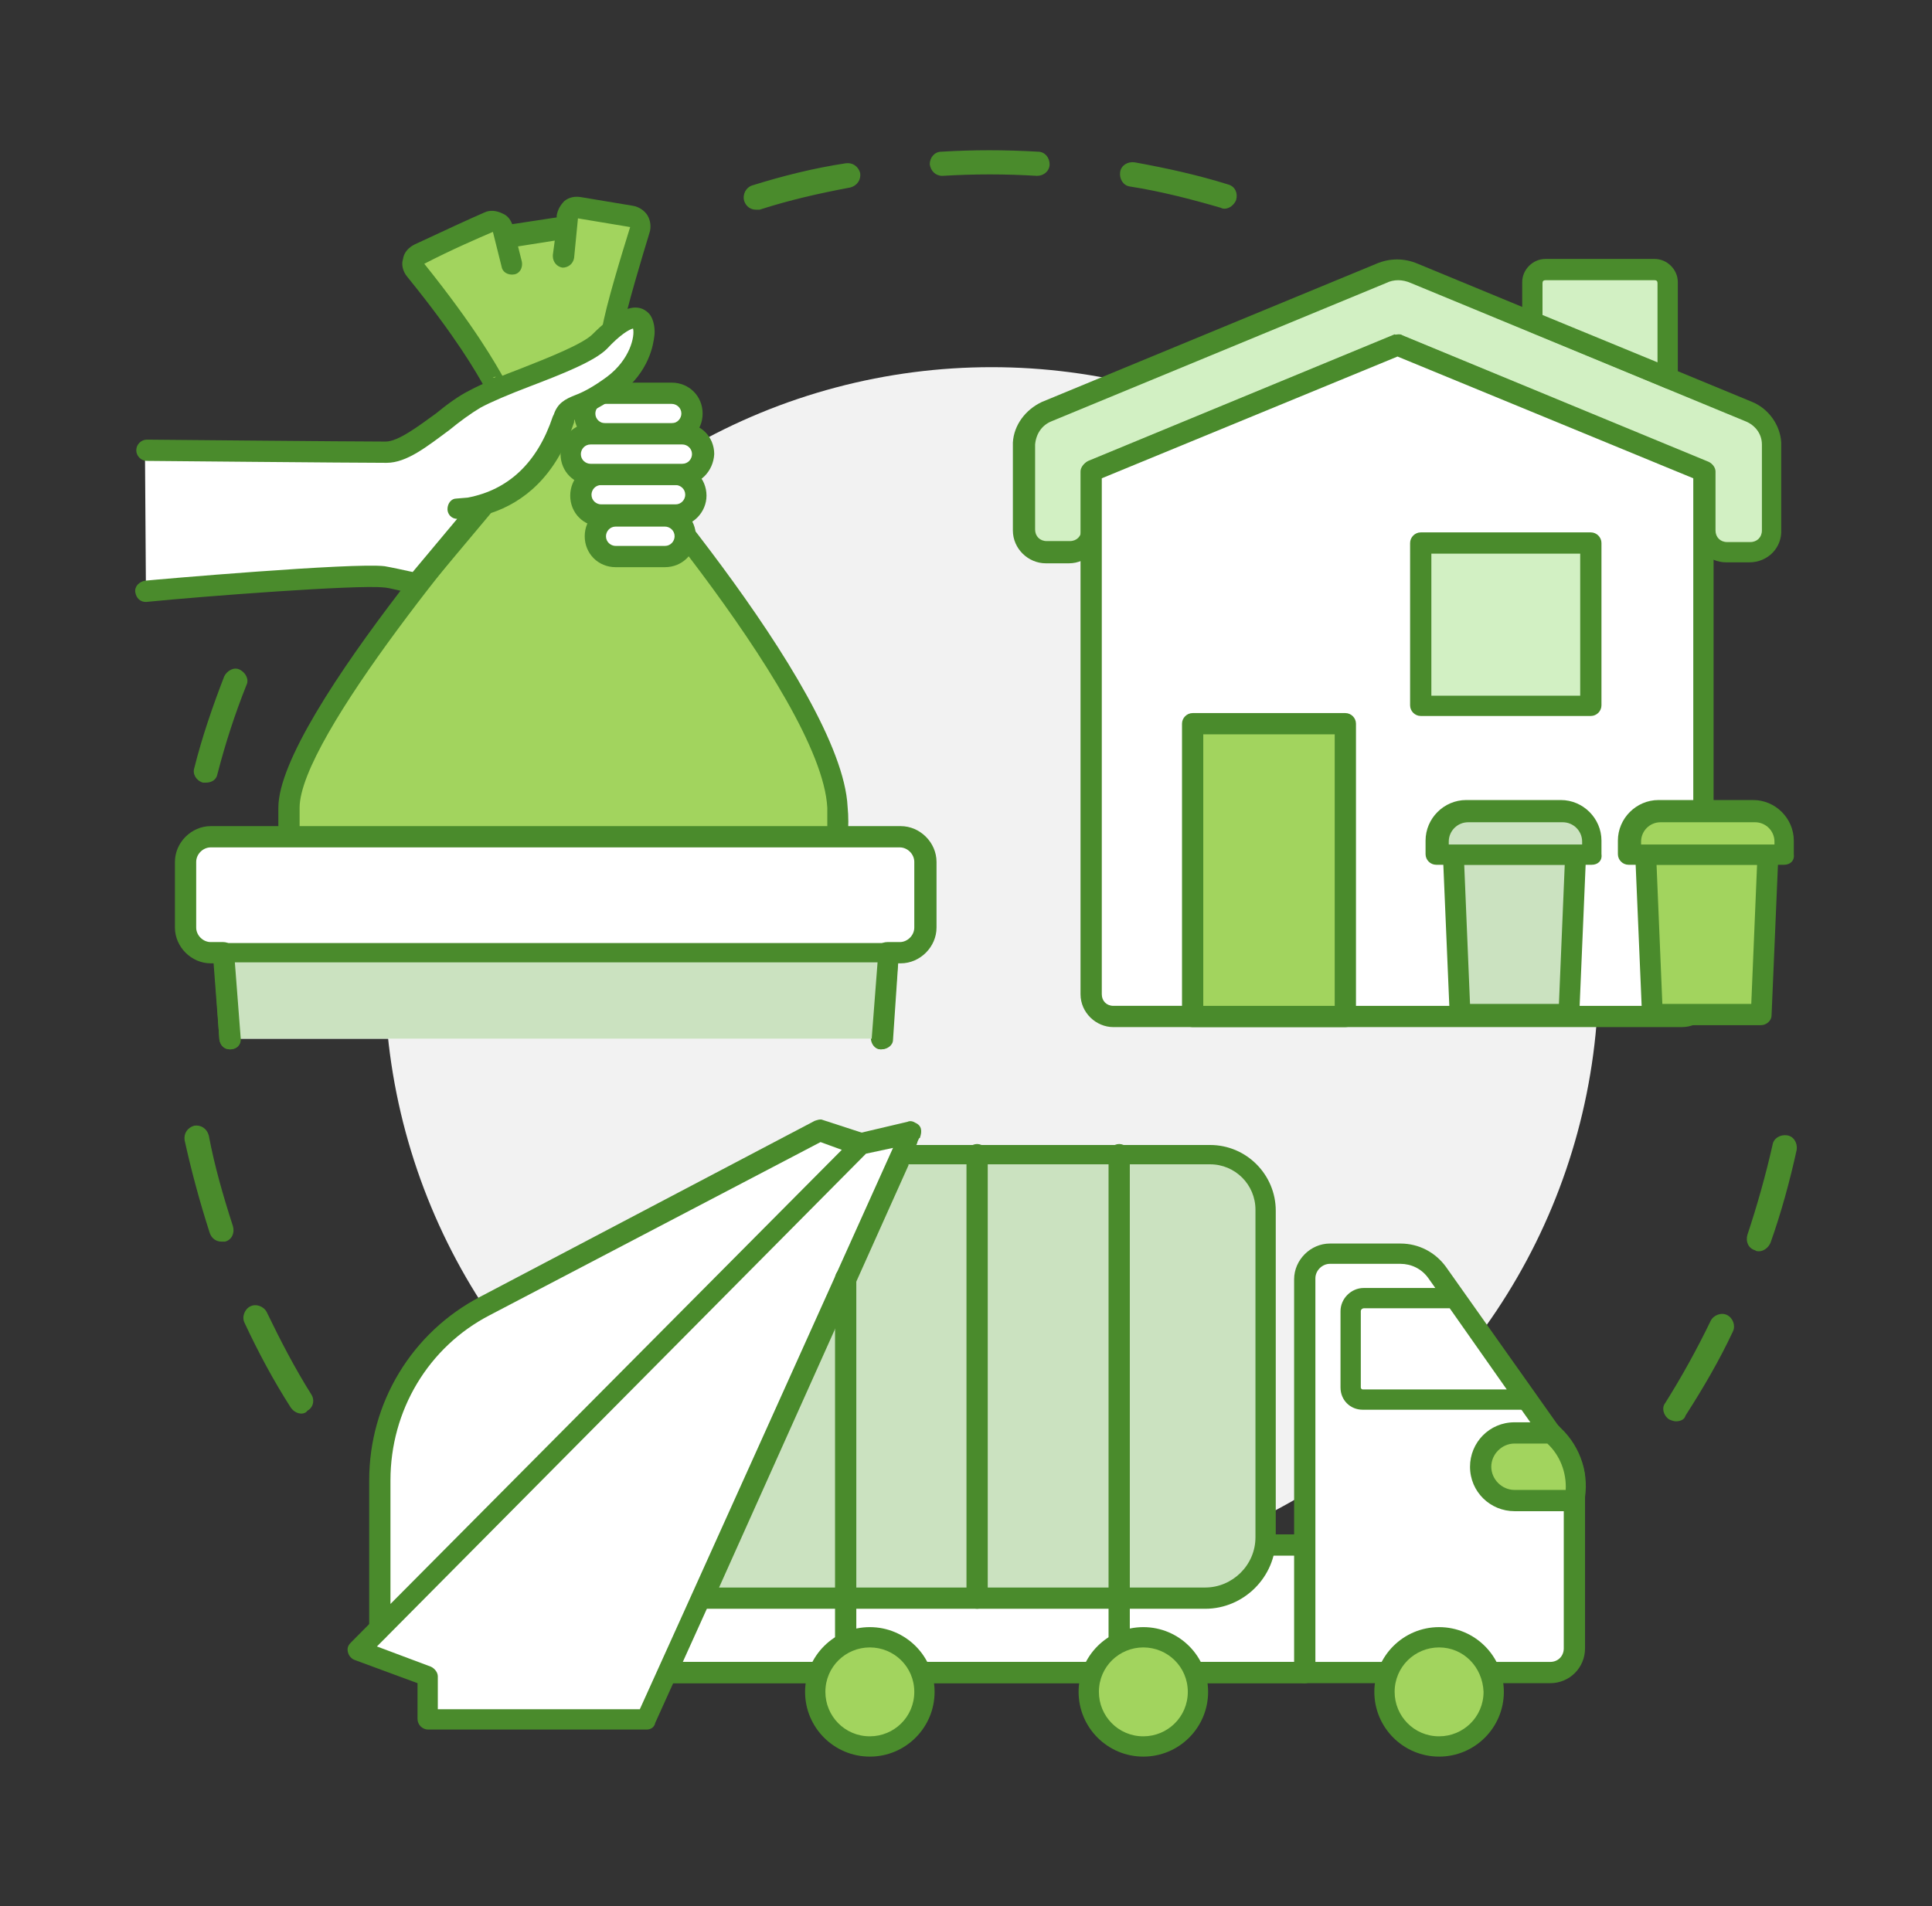 <svg xmlns="http://www.w3.org/2000/svg" xmlns:xlink="http://www.w3.org/1999/xlink" id="Layer_1" x="0px" y="0px" viewBox="0 0 199.9 197.3" style="enable-background:new 0 0 199.9 197.3;" xml:space="preserve"><rect x="0" y="0" width="199.9" height="197.3" fill="#333333" stroke="none"/><style type="text/css">	.st0{fill:#4A8B2C;}	.st1{fill:#F2F2F2;}	.st2{fill:#FFFFFF;}	.st3{fill:#A2D45E;}	.st4{fill:#D2F0C3;}	.st5{fill:#CBE2C0;}</style><g>	<g>		<path class="st0" d="M21.3,81c-0.1,0-0.2,0-0.3,0c-0.7-0.2-1.1-0.9-0.9-1.5c0.8-3.2,1.9-6.4,3.1-9.5c0.3-0.6,1-1,1.6-0.7   c0.6,0.3,1,1,0.7,1.6c-1.2,3-2.2,6.1-3,9.2C22.4,80.7,21.9,81,21.3,81z"></path>	</g>	<g>		<path class="st0" d="M31.2,146.3c-0.4,0-0.8-0.2-1.1-0.6c-1.8-2.8-3.4-5.8-4.8-8.8c-0.3-0.6,0-1.4,0.6-1.7c0.6-0.3,1.4,0,1.7,0.6   c1.4,2.9,2.9,5.8,4.6,8.5c0.4,0.6,0.2,1.4-0.4,1.7C31.7,146.2,31.4,146.3,31.2,146.3z M22.9,128.5c-0.5,0-1-0.3-1.2-0.9   c-1-3.1-1.9-6.4-2.6-9.6c-0.1-0.7,0.3-1.3,1-1.5c0.7-0.1,1.3,0.3,1.5,1c0.6,3.2,1.5,6.3,2.5,9.4c0.2,0.7-0.1,1.4-0.8,1.6   C23.1,128.5,23,128.5,22.9,128.5z"></path>	</g>	<g>		<path class="st0" d="M173.4,147.1c-0.2,0-0.5-0.1-0.7-0.2c-0.6-0.4-0.8-1.2-0.4-1.7c1.7-2.7,3.3-5.6,4.7-8.5   c0.3-0.6,1.1-0.9,1.7-0.6c0.6,0.3,0.9,1.1,0.6,1.7c-1.4,3-3.1,5.9-4.9,8.7C174.3,146.9,173.9,147.1,173.4,147.1z M182,129.5   c-0.1,0-0.3,0-0.4-0.1c-0.7-0.2-1-0.9-0.8-1.6c1-3,1.9-6.2,2.6-9.3c0.1-0.7,0.8-1.1,1.5-1c0.7,0.1,1.1,0.8,1,1.5   c-0.7,3.2-1.6,6.5-2.7,9.6C183,129.1,182.5,129.5,182,129.5z"></path>	</g>	<g>		<path class="st0" d="M78.2,21.7c-0.5,0-1-0.3-1.2-0.9c-0.2-0.7,0.2-1.4,0.8-1.6c3.2-1,6.4-1.8,9.7-2.3c0.7-0.1,1.3,0.3,1.5,1   c0.1,0.7-0.3,1.3-1,1.5c-3.2,0.6-6.3,1.3-9.4,2.3C78.4,21.7,78.3,21.7,78.2,21.7z M126.7,21.6c-0.1,0-0.2,0-0.4-0.1   c-3.1-0.9-6.2-1.7-9.4-2.2c-0.7-0.1-1.1-0.8-1-1.5c0.1-0.7,0.8-1.1,1.5-1c3.3,0.6,6.5,1.3,9.7,2.3c0.7,0.2,1,0.9,0.8,1.6   C127.7,21.2,127.2,21.6,126.7,21.6z M97.5,18.2c-0.7,0-1.2-0.5-1.3-1.2c0-0.7,0.5-1.3,1.2-1.3c3.3-0.2,6.6-0.2,10,0   c0.7,0,1.2,0.6,1.2,1.3c0,0.7-0.6,1.2-1.3,1.2C104,18,100.8,18,97.5,18.2C97.5,18.2,97.5,18.2,97.5,18.2z"></path>	</g>	<circle class="st1" cx="102.6" cy="100.8" r="62.8"></circle>	<g>		<g>			<rect x="58.5" y="159.9" class="st2" width="76.5" height="13.2"></rect>			<path class="st0" d="M135,174.2H58.5c-0.6,0-1.1-0.5-1.1-1.1v-13.2c0-0.6,0.5-1.1,1.1-1.1H135c0.6,0,1.1,0.5,1.1,1.1v13.2    C136.1,173.7,135.6,174.2,135,174.2z M59.6,172H134v-11H59.6V172z"></path>		</g>		<g>			<path class="st0" d="M112.7,174.2H69.1c-0.6,0-1.1-0.5-1.1-1.1c0-0.6,0.5-1.1,1.1-1.1h43.6c0.6,0,1.1,0.5,1.1,1.1    C113.8,173.7,113.3,174.2,112.7,174.2z"></path>		</g>		<g>			<path class="st2" d="M154.2,173.1h6.2c1.4,0,2.5-1.1,2.5-2.5v-17.4c0-1-0.3-1.9-0.9-2.7l-13.3-18.8c-0.9-1.2-2.3-2-3.8-2h-7.3    c-1.4,0-2.6,1.2-2.6,2.6v40.7h8.2H154.2z"></path>			<path class="st0" d="M160.4,174.2h-6.2c-0.6,0-1.1-0.5-1.1-1.1c0-0.6,0.5-1.1,1.1-1.1h6.2c0.8,0,1.4-0.6,1.4-1.4v-17.4    c0-0.8-0.2-1.5-0.7-2.1l-13.3-18.8c-0.7-1-1.8-1.5-2.9-1.5h-7.3c-0.8,0-1.5,0.7-1.5,1.5V172h7.1c0.6,0,1.1,0.5,1.1,1.1    c0,0.6-0.5,1.1-1.1,1.1H135c-0.6,0-1.1-0.5-1.1-1.1v-40.7c0-2,1.7-3.7,3.7-3.7h7.3c1.9,0,3.6,0.9,4.7,2.4l13.3,18.8    c0.7,1,1.1,2.1,1.1,3.3v17.4C164,172.6,162.4,174.2,160.4,174.2z"></path>		</g>		<g>			<path class="st3" d="M160.5,148.4h-3.8c-1.9,0-3.5,1.6-3.5,3.5v0c0,1.9,1.6,3.5,3.5,3.5h6.2l0,0c0.5-2.4-0.3-5-2.1-6.7    L160.5,148.4z"></path>			<path class="st0" d="M162.9,156.4h-6.2c-2.5,0-4.6-2-4.6-4.6c0-2.5,2-4.6,4.6-4.6h3.8c0.3,0,0.5,0.1,0.7,0.3l0.3,0.3    c2.1,2,3,4.9,2.4,7.7C163.8,156.1,163.4,156.4,162.9,156.4z M156.7,149.4c-1.3,0-2.4,1.1-2.4,2.4c0,1.3,1.1,2.4,2.4,2.4h5.3    c0.1-1.8-0.6-3.6-1.9-4.8l0,0H156.7z"></path>		</g>		<g>			<path class="st2" d="M150.5,134.3h-9.4c-0.7,0-1.4,0.6-1.4,1.4v7.9c0,0.7,0.6,1.3,1.3,1.3h17L150.5,134.3z"></path>			<path class="st0" d="M158,145.9h-17c-1.3,0-2.3-1-2.3-2.3v-7.9c0-1.3,1.1-2.4,2.4-2.4h9.4c0.3,0,0.7,0.2,0.9,0.5l7.5,10.5    c0.2,0.3,0.3,0.8,0.1,1.1C158.8,145.7,158.4,145.9,158,145.9z M141.1,135.4c-0.1,0-0.3,0.1-0.3,0.3v7.9c0,0.1,0.1,0.2,0.2,0.2    h14.9l-5.9-8.4H141.1z"></path>		</g>		<g>			<path class="st0" d="M135,174.2h-11.4c-0.6,0-1.1-0.5-1.1-1.1c0-0.6,0.5-1.1,1.1-1.1H135c0.6,0,1.1,0.5,1.1,1.1    C136.1,173.7,135.6,174.2,135,174.2z"></path>		</g>		<g>			<path class="st5" d="M130.9,159.1v-33.9c0-3.2-2.6-5.7-5.7-5.7H93.3l-20.6,45.9l51.9,0C128.1,165.4,130.9,162.6,130.9,159.1z"></path>			<path class="st0" d="M72.7,166.5c-0.4,0-0.7-0.2-0.9-0.5c-0.2-0.3-0.2-0.7-0.1-1l20.6-45.9c0.2-0.4,0.6-0.6,1-0.6h31.9    c3.8,0,6.8,3.1,6.8,6.8v33.9c0,4-3.3,7.3-7.3,7.3L72.7,166.5C72.7,166.5,72.7,166.5,72.7,166.5z M94,120.6l-19.6,43.7l50.3,0    c2.8,0,5.2-2.3,5.2-5.2v-33.9c0-2.6-2.1-4.7-4.7-4.7H94z"></path>		</g>		<g>			<path class="st2" d="M94.3,117.3c0.3-0.5-27.4,60.7-27.4,60.7H44.3v-4.4l-7.2-2.7l52-52.4L94.3,117.3z"></path>			<path class="st0" d="M66.9,179H44.3c-0.6,0-1.1-0.5-1.1-1.1v-3.7l-6.5-2.4c-0.3-0.1-0.6-0.4-0.7-0.8c-0.1-0.4,0-0.7,0.3-1    l52-52.4c0.1-0.1,0.3-0.2,0.5-0.3l5.1-1.2c0.2-0.1,0.5-0.1,0.8,0.1c0.7,0.3,0.7,0.9,0.5,1.5l0,0c0,0,0,0.1-0.1,0.1    c-0.1,0.2-0.2,0.4-0.2,0.5l-4,8.8c-2.6,5.7-6,13.3-9.4,20.9l-13.7,30.3C67.7,178.8,67.3,179,66.9,179z M45.4,176.9h20.8    c2.6-5.7,21.8-48.3,26.2-58.1l-2.8,0.6l-50.6,51l5.6,2.1c0.4,0.2,0.7,0.6,0.7,1V176.9z M94.3,117.3L94.3,117.3L94.3,117.3z"></path>		</g>		<g>			<path class="st2" d="M89.1,118.5l-4.3-1.4l-34.6,18.2c-6.7,3.5-10.9,10.5-10.9,18.1v15.4L89.1,118.5z"></path>			<path class="st0" d="M39.3,169.7c-0.1,0-0.3,0-0.4-0.1c-0.4-0.2-0.7-0.6-0.7-1v-15.4c0-8,4.4-15.3,11.5-19l34.6-18.2    c0.3-0.1,0.6-0.2,0.8-0.1l4.3,1.4c0.4,0.1,0.6,0.4,0.7,0.8c0.1,0.4,0,0.7-0.3,1l-49.8,50.2C39.9,169.6,39.6,169.7,39.3,169.7z     M84.9,118.2l-34.2,17.9c-6.4,3.3-10.3,9.9-10.3,17.1V166L87.1,119L84.9,118.2z"></path>		</g>		<g>			<path class="st0" d="M115.8,173.6c-0.6,0-1.1-0.5-1.1-1.1v-53c0-0.6,0.5-1.1,1.1-1.1s1.1,0.5,1.1,1.1v53    C116.9,173.1,116.4,173.6,115.8,173.6z"></path>		</g>		<g>			<path class="st0" d="M101.1,166.5c-0.6,0-1.1-0.5-1.1-1.1v-45.9c0-0.6,0.5-1.1,1.1-1.1c0.6,0,1.1,0.5,1.1,1.1v45.9    C102.2,166,101.7,166.5,101.1,166.5z"></path>		</g>		<g>			<path class="st0" d="M87.5,173.6c-0.6,0-1.1-0.5-1.1-1.1v-40.2c0-0.6,0.5-1.1,1.1-1.1s1.1,0.5,1.1,1.1v40.2    C88.6,173.1,88.1,173.6,87.5,173.6z"></path>		</g>		<g>			<path class="st3" d="M124,175.1c0,3.1-2.5,5.6-5.6,5.6c-3.1,0-5.6-2.5-5.6-5.6c0-3.1,2.5-5.6,5.6-5.6    C121.4,169.4,124,171.9,124,175.1z"></path>			<path class="st0" d="M118.3,181.8c-3.7,0-6.7-3-6.7-6.7c0-3.7,3-6.7,6.7-6.7c3.7,0,6.7,3,6.7,6.7    C125,178.8,122,181.8,118.3,181.8z M118.3,170.5c-2.5,0-4.6,2-4.6,4.6c0,2.5,2,4.6,4.6,4.6c2.5,0,4.6-2,4.6-4.6    C122.9,172.5,120.8,170.5,118.3,170.5z"></path>		</g>		<g>			<path class="st3" d="M95.6,175.1c0,3.1-2.5,5.6-5.6,5.6c-3.1,0-5.6-2.5-5.6-5.6c0-3.1,2.5-5.6,5.6-5.6    C93.1,169.4,95.6,171.9,95.6,175.1z"></path>			<path class="st0" d="M90,181.8c-3.7,0-6.7-3-6.7-6.7c0-3.7,3-6.7,6.7-6.7c3.7,0,6.7,3,6.7,6.7C96.7,178.8,93.7,181.8,90,181.8z     M90,170.5c-2.5,0-4.6,2-4.6,4.6c0,2.5,2,4.6,4.6,4.6c2.5,0,4.6-2,4.6-4.6C94.6,172.5,92.5,170.5,90,170.5z"></path>		</g>		<g>			<path class="st3" d="M154.5,175.1c0,3.1-2.5,5.6-5.6,5.6c-3.1,0-5.6-2.5-5.6-5.6c0-3.1,2.5-5.6,5.6-5.6    C152,169.4,154.5,171.9,154.5,175.1z"></path>			<path class="st0" d="M148.9,181.8c-3.7,0-6.7-3-6.7-6.7c0-3.7,3-6.7,6.7-6.7c3.7,0,6.7,3,6.7,6.7    C155.6,178.8,152.6,181.8,148.9,181.8z M148.9,170.5c-2.5,0-4.6,2-4.6,4.6c0,2.5,2,4.6,4.6,4.6c2.5,0,4.6-2,4.6-4.6    C153.4,172.5,151.4,170.5,148.9,170.5z"></path>		</g>	</g>	<g>		<g>			<g>				<g>					<path class="st3" d="M51.5,40.1c-0.2,0.1-1.6-3.7-8.5-12.2c-0.4-0.5-0.3-1.4,0.4-1.7c2.9-1.4,5.6-2.6,7.1-3.3      c0.6-0.3,1.4,0.1,1.5,0.8l0.7,3.4l-0.6-2.8l6.3-1l-0.3,3l0.4-4c0.1-0.6,0.6-1.1,1.3-1l5.4,0.9c0.7,0.1,1.1,0.8,0.9,1.4      c-0.8,2.5-2.4,8-2.8,10.4L51.5,40.1z"></path>					<path class="st0" d="M51.4,41.2c-0.6,0-1-0.7-1.3-1.2c-0.8-1.4-2.8-5-8-11.4c-0.4-0.5-0.6-1.2-0.4-1.8c0.1-0.7,0.6-1.2,1.2-1.5      c3-1.4,5.8-2.7,7.2-3.3c0.6-0.3,1.3-0.2,1.9,0.1c0.5,0.2,0.8,0.6,1,1.1l4.6-0.7l0-0.2c0.1-0.6,0.4-1.1,0.8-1.5      c0.5-0.4,1.1-0.5,1.7-0.4l5.4,0.9c0.6,0.1,1.2,0.5,1.5,1c0.3,0.5,0.4,1.2,0.2,1.8c-0.7,2.3-2.4,7.9-2.8,10.2      c-0.1,0.6-0.7,1-1.2,0.9c-0.6-0.1-1-0.7-0.9-1.2c0.4-2.4,2-7.6,2.9-10.5l-5.4-0.9l-0.4,4.1c-0.1,0.6-0.6,1-1.2,1      c-0.6-0.1-1-0.6-1-1.2l0-0.1l0.2-1.5l-3.8,0.6l0.4,1.6c0.1,0.6-0.2,1.2-0.8,1.3c-0.6,0.1-1.2-0.2-1.3-0.8L51,24      c-1.4,0.6-4.2,1.8-7.1,3.3c5.3,6.6,7.4,10.4,8.2,11.8c0.1,0.1,0.1,0.3,0.2,0.3c0.1,0.1,0.2,0.2,0.2,0.3c0.2,0.6,0,1.2-0.6,1.4      C51.7,41.2,51.6,41.2,51.4,41.2z M51.3,39c-0.1,0-0.2,0-0.3,0.1C51.2,39.1,51.3,39,51.3,39z"></path>				</g>				<g>					<path class="st2" d="M91.2,107.5l0.6-8.9h1.3c1.4,0,2.6-1.2,2.6-2.6v-6.8c0-1.4-1.2-2.6-2.6-2.6H31.7h-9.8      c-1.4,0-2.6,1.2-2.6,2.6V96c0,1.4,1.2,2.6,2.6,2.6h1.3l0.6,8.9L91.2,107.5z"></path>					<path class="st0" d="M23.8,108.6c-0.6,0-1-0.4-1.1-1l-0.6-7.9h-0.3c-2,0-3.7-1.7-3.7-3.7v-6.8c0-2,1.7-3.7,3.7-3.7h71.4      c2,0,3.7,1.7,3.7,3.7V96c0,2-1.7,3.7-3.7,3.7h-0.3l-0.6,7.9c0,0.6-0.6,1-1.2,1c-0.6,0-1-0.6-1-1.2l0.6-8.9c0-0.6,0.5-1,1.1-1      h1.3c0.8,0,1.5-0.7,1.5-1.5v-6.8c0-0.8-0.7-1.5-1.5-1.5H21.8c-0.8,0-1.5,0.7-1.5,1.5V96c0,0.8,0.7,1.5,1.5,1.5h1.3      c0.6,0,1,0.4,1.1,1l0.6,8.9C25,108.1,24.5,108.6,23.8,108.6C23.9,108.6,23.9,108.6,23.8,108.6z"></path>				</g>				<g>					<path class="st3" d="M55.6,45.6c0,0-25.8,28.8-25.8,38c0,0.9,0,1.9,0,3l56.7,0c0.1-1.2,0-2.2,0-3C86,71.4,60.5,42.8,60.5,42.8      L55.6,45.6z"></path>					<path class="st0" d="M86.6,87.6C86.6,87.6,86.6,87.6,86.6,87.6l-56.7,0c-0.6,0-1.1-0.5-1.1-1c0-1.1,0-2.2,0-3      c0-9.5,25-37.5,26.1-38.7c0.4-0.4,1.1-0.5,1.5-0.1c0.4,0.4,0.5,1.1,0.1,1.5c-7.1,7.9-25.5,30.1-25.5,37.3c0,0.6,0,1.2,0,1.9      l54.6,0c0-0.6,0-1.3,0-1.9c-0.6-11.7-25.6-39.8-25.9-40.1c-0.4-0.4-0.4-1.1,0.1-1.5c0.4-0.4,1.1-0.4,1.5,0.1      c1.1,1.2,25.8,29,26.4,41.4c0.1,1,0.1,2.1,0,3.1C87.7,87.2,87.2,87.6,86.6,87.6z"></path>				</g>				<g>					<path class="st2" d="M69.5,44.9h-6.9c-1.2,0-2.1-0.9-2.1-2.1c0-1.2,0.9-2.1,2.1-2.1h6.9c1.2,0,2.1,0.9,2.1,2.1      C71.6,44,70.7,44.9,69.5,44.9z"></path>					<path class="st0" d="M69.5,46h-6.9c-1.8,0-3.2-1.4-3.2-3.2c0-1.8,1.4-3.2,3.2-3.2h6.9c1.8,0,3.2,1.4,3.2,3.2      C72.7,44.6,71.3,46,69.5,46z M62.6,41.8c-0.6,0-1,0.5-1,1c0,0.6,0.5,1,1,1h6.9c0.6,0,1-0.5,1-1c0-0.6-0.5-1-1-1H62.6z"></path>				</g>				<g>					<path class="st2" d="M69.9,53.4h-7.7c-1.2,0-2.1-0.9-2.1-2.1c0-1.2,0.9-2.1,2.1-2.1h7.7c1.2,0,2.1,0.9,2.1,2.1      C72.1,52.4,71.1,53.4,69.9,53.4z"></path>					<path class="st0" d="M69.9,54.5h-7.7c-1.8,0-3.2-1.4-3.2-3.2c0-1.8,1.4-3.2,3.2-3.2h7.7c1.8,0,3.2,1.4,3.2,3.2      C73.1,53,71.7,54.5,69.9,54.5z M62.2,50.2c-0.6,0-1,0.5-1,1c0,0.6,0.5,1,1,1h7.7c0.6,0,1-0.5,1-1c0-0.6-0.5-1-1-1H62.2z"></path>				</g>				<g>					<path class="st2" d="M68.8,57.6h-5.1c-1.2,0-2.1-0.9-2.1-2.1c0-1.2,0.9-2.1,2.1-2.1h5.1c1.2,0,2.1,0.9,2.1,2.1      C70.9,56.7,70,57.6,68.8,57.6z"></path>					<path class="st0" d="M68.8,58.7h-5.1c-1.8,0-3.2-1.4-3.2-3.2c0-1.8,1.4-3.2,3.2-3.2h5.1c1.8,0,3.2,1.4,3.2,3.2      C72,57.3,70.6,58.7,68.8,58.7z M63.7,54.5c-0.6,0-1,0.5-1,1c0,0.6,0.5,1,1,1h5.1c0.6,0,1-0.5,1-1c0-0.6-0.5-1-1-1H63.7z"></path>				</g>				<g>					<path class="st2" d="M70.7,49.2h-9.5C60,49.2,59,48.2,59,47c0-1.2,0.9-2.1,2.1-2.1h9.5c1.2,0,2.1,0.9,2.1,2.1      C72.8,48.2,71.8,49.2,70.7,49.2z"></path>					<path class="st0" d="M70.7,50.2h-9.5c-1.8,0-3.2-1.4-3.2-3.2c0-1.8,1.4-3.2,3.2-3.2h9.5c1.8,0,3.2,1.4,3.2,3.2      C73.8,48.8,72.4,50.2,70.7,50.2z M61.1,46c-0.6,0-1,0.5-1,1c0,0.6,0.5,1,1,1h9.5c0.6,0,1-0.5,1-1c0-0.6-0.5-1-1-1H61.1z"></path>				</g>				<g>					<path class="st2" d="M15.1,61.2c0,0,21.4-1.9,24.5-1.5c0.7,0.1,3.4,0.8,3.4,0.8l6.8-8.1l-2.5,0.3h0.2      c8.2-0.9,10.3-8.1,10.7-9.5c0.5-1.4,1.8-0.9,5.1-3.4c3.3-2.4,3.6-6,2.9-6.7c-0.7-0.7-2.3,0.2-4.3,2.2c-1.9,1.9-9.9,4.3-12.9,6      c-3,1.7-6.5,5.5-9.2,5.5c-3.5,0-24.8-0.2-24.8-0.2L15.1,61.2z"></path>					<path class="st0" d="M15.1,62.3c-0.6,0-1-0.4-1.1-1c-0.1-0.6,0.4-1.1,1-1.2c0.9-0.1,21.6-1.9,24.8-1.5c0.6,0.1,2,0.4,2.9,0.6      l4.6-5.5c-0.6,0-1-0.5-1-1c0-0.6,0.4-1.1,0.9-1.1l1.2-0.1c4.2-0.8,7.2-3.6,8.8-8.4l0.1-0.2c0.4-1.2,1.2-1.6,2.2-2      c0.8-0.3,1.8-0.8,3.3-1.9c2.4-1.8,2.9-4.2,2.7-5c-0.4,0.1-1.3,0.6-2.7,2.1c-1.3,1.3-4.6,2.6-8,3.9c-2.1,0.8-4,1.6-5.1,2.2      c-1,0.6-2.1,1.4-3.2,2.3c-2.3,1.7-4.4,3.4-6.5,3.4c-3.5,0-24.6-0.2-24.8-0.2c-0.6,0-1.1-0.5-1.1-1.1c0-0.6,0.5-1.1,1.1-1.1      c0,0,0,0,0,0c0.2,0,21.3,0.2,24.7,0.2c1.3,0,3.4-1.6,5.2-2.9c1.1-0.9,2.3-1.8,3.5-2.4c1.3-0.7,3.3-1.5,5.4-2.3      c2.8-1.1,6.3-2.5,7.3-3.5c1.1-1.1,2-1.8,2.9-2.3c1.6-0.9,2.5-0.3,2.9,0.1c0.6,0.6,0.7,1.8,0.6,2.4c-0.1,0.8-0.5,3.7-3.6,6      c-1.7,1.2-2.9,1.8-3.7,2.1c-0.9,0.4-1,0.5-1,0.7l0,0.1c-1.9,5.7-5.3,8.3-8.6,9.4l-6.7,8c-0.3,0.3-0.7,0.5-1.1,0.4      c-1-0.2-2.8-0.7-3.3-0.7C37,60.5,21.1,61.7,15.1,62.3C15.1,62.3,15.1,62.3,15.1,62.3z M65.3,33.8L65.3,33.8L65.3,33.8z"></path>				</g>			</g>		</g>		<g>			<polygon class="st5" points="91.2,107.5 91.9,98.6 23.2,98.6 23.8,107.5    "></polygon>			<path class="st0" d="M23.8,108.6c-0.6,0-1-0.4-1.1-1l-0.6-8.9c0-0.3,0.1-0.6,0.3-0.8c0.2-0.2,0.5-0.3,0.8-0.3h68.7    c0.3,0,0.6,0.1,0.8,0.3c0.2,0.2,0.3,0.5,0.3,0.8l-0.6,8.9c0,0.6-0.6,1-1.2,1c-0.6,0-1-0.6-1-1.2l0.6-7.8H24.3l0.6,7.8    C25,108.1,24.5,108.6,23.8,108.6C23.9,108.6,23.9,108.6,23.8,108.6z"></path>		</g>	</g>	<g>		<g>			<g>				<path class="st4" d="M183.3,46c0-1.4-0.9-2.8-2.3-3.4l-34.6-14.3c-1.1-0.5-2.4-0.5-3.5,0l-34.6,14.3c-1.4,0.6-2.3,1.9-2.3,3.4h0     v8.9c0,1.3,1,2.3,2.3,2.3h2.4c1.3,0,2.3-1,2.3-2.3v-6.1l31.7-13.1l31.7,13.1v6.1c0,1.3,1,2.3,2.3,2.3h2.4c1.3,0,2.3-1,2.3-2.3     L183.3,46L183.3,46z"></path>				<path class="st0" d="M181,58.2h-2.4c-1.8,0-3.4-1.5-3.4-3.4v-5.4l-30.6-12.6L114,49.5v5.4c0,1.8-1.5,3.4-3.4,3.4h-2.4     c-1.8,0-3.4-1.5-3.4-3.4V46c0-0.1,0-0.1,0-0.2c0.1-1.8,1.3-3.4,3-4.2l34.6-14.3c1.4-0.6,2.9-0.6,4.3,0l34.6,14.3     c1.7,0.7,2.9,2.4,3,4.2c0,0,0,0.1,0,0.1v8.9C184.4,56.7,182.9,58.2,181,58.2z M144.7,34.6c0.1,0,0.3,0,0.4,0.1l31.7,13.1     c0.4,0.2,0.7,0.6,0.7,1v6.1c0,0.7,0.5,1.2,1.2,1.2h2.4c0.7,0,1.2-0.5,1.2-1.2v-8.8c0,0,0,0,0-0.1c0-1.1-0.7-2-1.7-2.4L146,29.3     c-0.9-0.4-1.8-0.4-2.6,0l-34.6,14.3c-1,0.4-1.6,1.3-1.7,2.4c0,0,0,0.1,0,0.1v8.7c0,0.7,0.5,1.2,1.2,1.2h2.4     c0.7,0,1.2-0.5,1.2-1.2v-6.1c0-0.4,0.3-0.8,0.7-1l31.7-13.1C144.4,34.7,144.5,34.6,144.7,34.6z"></path>			</g>			<g>				<path class="st2" d="M176.3,48.8v54.1c0,1.3-1,2.3-2.3,2.3h-58.8c-1.3,0-2.3-1-2.3-2.3V48.8l31.7-13.1L176.3,48.8z"></path>				<path class="st0" d="M174,106.3h-58.8c-1.8,0-3.4-1.5-3.4-3.4V48.8c0-0.4,0.3-0.8,0.7-1l31.7-13.1c0.3-0.1,0.6-0.1,0.8,0     l31.6,13.1c0.4,0.2,0.7,0.6,0.7,1v54.1C177.4,104.8,175.9,106.3,174,106.3z M114,49.5v53.4c0,0.7,0.5,1.2,1.2,1.2H174     c0.7,0,1.2-0.5,1.2-1.2V49.5l-30.6-12.6L114,49.5z"></path>			</g>			<g>				<path class="st4" d="M171.2,27.9h-11.3c-0.8,0-1.4,0.6-1.4,1.4v4.1l14,5.8v-9.9C172.6,28.5,172,27.9,171.2,27.9z"></path>				<path class="st0" d="M172.6,40.2c-0.1,0-0.3,0-0.4-0.1l-14-5.8c-0.4-0.2-0.7-0.6-0.7-1v-4.1c0-1.3,1.1-2.4,2.4-2.4h11.3     c1.3,0,2.4,1.1,2.4,2.4v9.9c0,0.4-0.2,0.7-0.5,0.9C173,40.1,172.8,40.2,172.6,40.2z M159.6,32.6l11.9,4.9v-8.2     c0-0.2-0.1-0.3-0.3-0.3h-11.3c-0.2,0-0.3,0.1-0.3,0.3V32.6z"></path>			</g>			<g>				<rect x="123.4" y="74.9" class="st3" width="15.8" height="30.3"></rect>				<path class="st0" d="M139.2,106.3h-15.8c-0.6,0-1.1-0.5-1.1-1.1V74.9c0-0.6,0.5-1.1,1.1-1.1h15.8c0.6,0,1.1,0.5,1.1,1.1v30.3     C140.3,105.8,139.8,106.3,139.2,106.3z M124.5,104.1h13.6V76h-13.6V104.1z"></path>			</g>			<g>				<g>					<g>						<polygon class="st5" points="162.3,105 151.1,105 150.4,88.5 163,88.5       "></polygon>						<path class="st0" d="M162.3,106.1h-11.2c-0.6,0-1.1-0.5-1.1-1l-0.7-16.5c0-0.3,0.1-0.6,0.3-0.8c0.2-0.2,0.5-0.3,0.8-0.3H163       c0.3,0,0.6,0.1,0.8,0.3c0.2,0.2,0.3,0.5,0.3,0.8l-0.7,16.5C163.4,105.6,162.9,106.1,162.3,106.1z M152.1,103.9h9.2l0.6-14.4       h-10.4L152.1,103.9z"></path>					</g>					<g>						<path class="st5" d="M164.7,88.5h-16.1v0c0-2.5,2-4.5,4.5-4.5h7.1C162.7,84,164.7,86,164.7,88.5L164.7,88.5z"></path>						<path class="st0" d="M164.7,89.5h-16.1c-0.6,0-1.1-0.5-1.1-1.1v-1.4c0-2.3,1.9-4.2,4.2-4.2h9.8c2.3,0,4.2,1.9,4.2,4.2v1.4       C165.8,89.1,165.3,89.5,164.7,89.5z M149.8,87.4h13.9v-0.3c0-1.1-0.9-2-2-2h-9.8c-1.1,0-2,0.9-2,2V87.4z"></path>					</g>				</g>				<g>					<g>						<polygon class="st3" points="182.2,105 171,105 170.3,88.5 182.9,88.5       "></polygon>						<path class="st0" d="M182.2,106.1H171c-0.6,0-1.1-0.5-1.1-1l-0.7-16.5c0-0.3,0.1-0.6,0.3-0.8c0.2-0.2,0.5-0.3,0.8-0.3h12.6       c0.3,0,0.6,0.1,0.8,0.3c0.2,0.2,0.3,0.5,0.3,0.8l-0.7,16.5C183.3,105.6,182.8,106.1,182.2,106.1z M172,103.9h9.2l0.6-14.4       h-10.4L172,103.9z"></path>					</g>					<g>						<path class="st3" d="M184.6,88.5h-16.1v0c0-2.5,2-4.5,4.5-4.5h7.1C182.6,84,184.6,86,184.6,88.5L184.6,88.5z"></path>						<path class="st0" d="M184.6,89.5h-16.1c-0.6,0-1.1-0.5-1.1-1.1v-1.4c0-2.3,1.9-4.2,4.2-4.2h9.8c2.3,0,4.2,1.9,4.2,4.2v1.4       C185.7,89.1,185.2,89.5,184.6,89.5z M169.7,87.4h13.9v-0.3c0-1.1-0.9-2-2-2h-9.8c-1.1,0-2,0.9-2,2V87.4z"></path>					</g>				</g>			</g>		</g>		<g>			<rect x="147" y="56.2" class="st4" width="17.6" height="16.8"></rect>			<path class="st0" d="M164.6,74.1H147c-0.6,0-1.1-0.5-1.1-1.1V56.2c0-0.6,0.5-1.1,1.1-1.1h17.6c0.6,0,1.1,0.5,1.1,1.1V73    C165.7,73.6,165.2,74.1,164.6,74.1z M148.1,72h15.4V57.3h-15.4V72z"></path>		</g>	</g></g></svg>